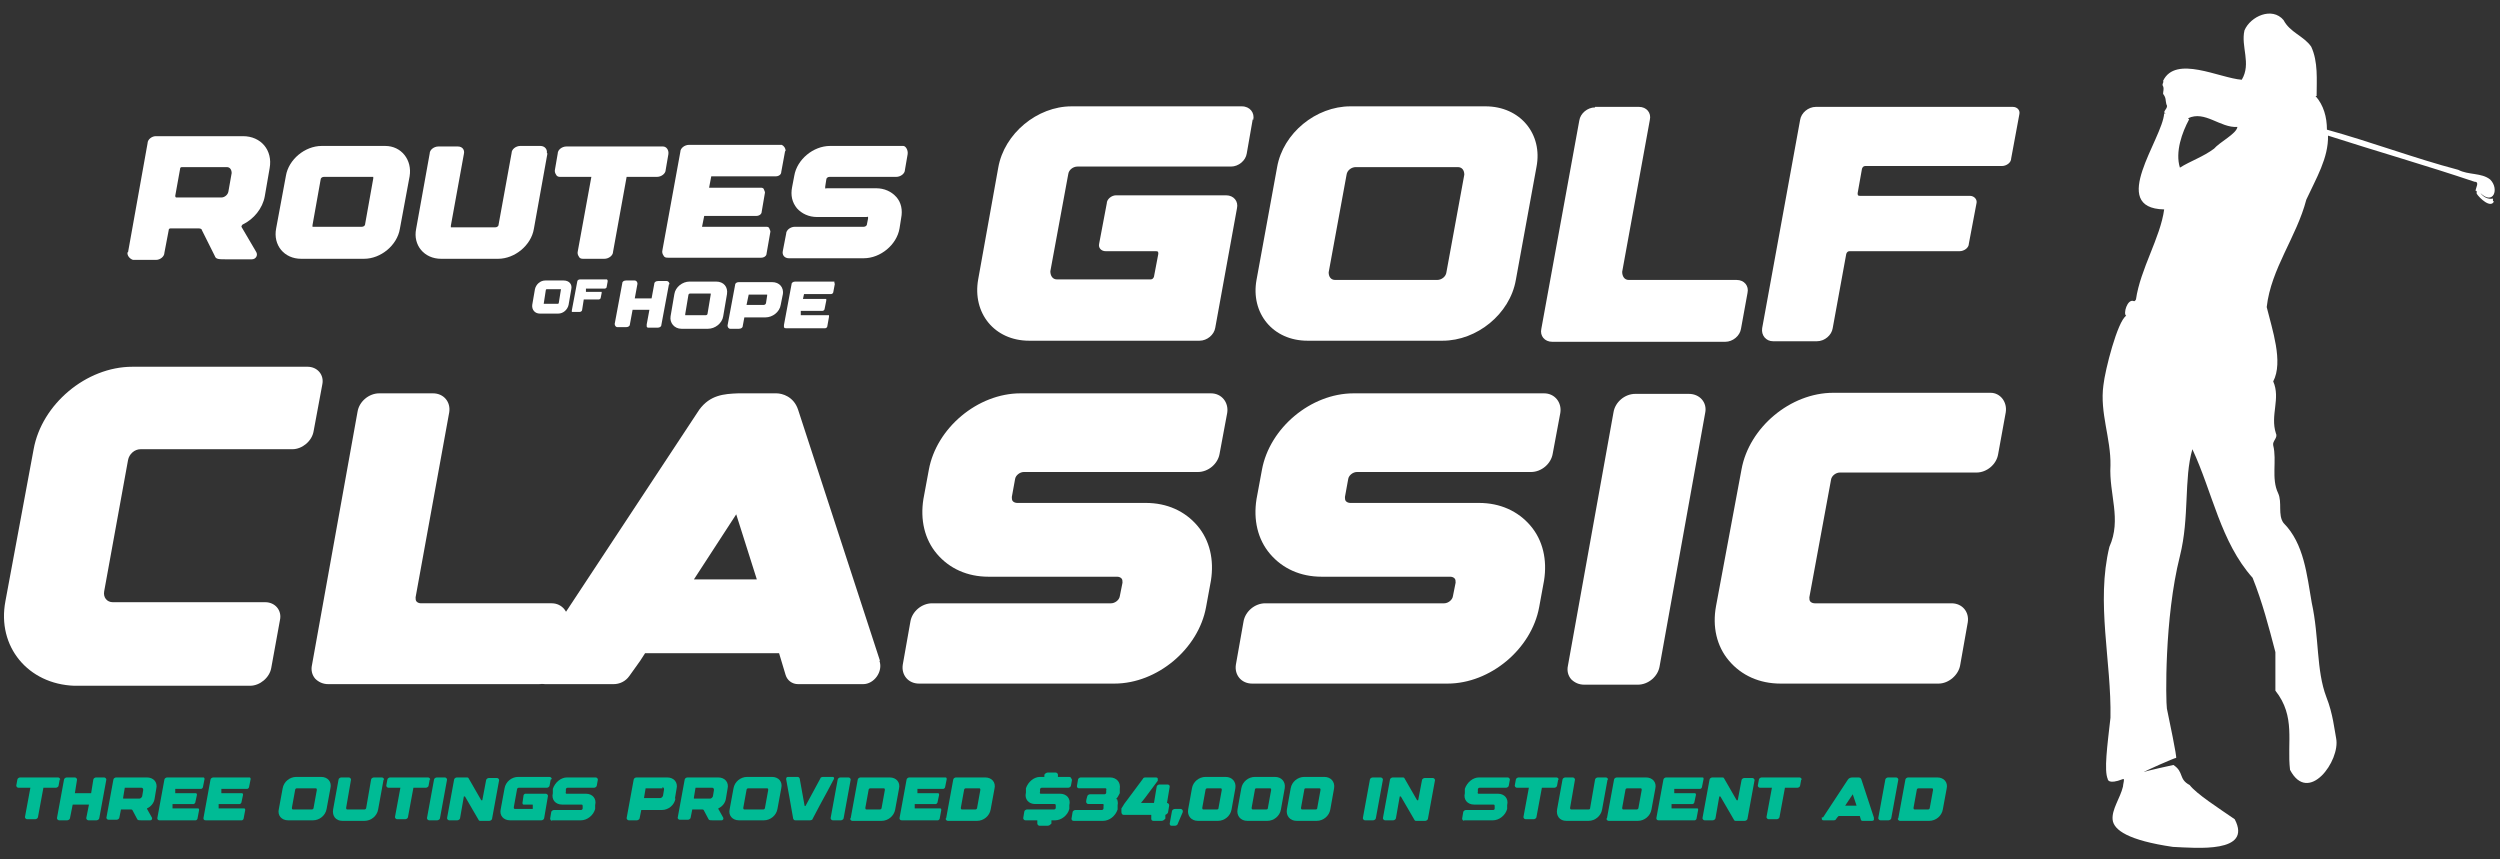 <?xml version="1.0" encoding="UTF-8"?>
<svg xmlns="http://www.w3.org/2000/svg" width="6.4in" height="2.2in" version="1.1" viewBox="0 0 460.8 158.4">
  <rect x="0" y="0" width="460.8" height="158.4" fill="#333333" stroke="none"/>
  <!-- Generator: Adobe Illustrator 28.7.5, SVG Export Plug-In . SVG Version: 1.2.0 Build 176)  -->
  <g>
    <g id="Layer_3">
      <g>
        <g>
          <path d="M1,110.8l5.2-28c1.5-8.3,9.7-15.2,18.2-15.2h32.3c1.8,0,3.1,1.5,2.7,3.3l-1.6,8.6c-.3,1.8-2.1,3.3-3.9,3.3h-28c-1.1,0-2.1.9-2.3,2l-4.4,24.2c-.2,1.1.5,2,1.6,2h28.1c1.8,0,3.1,1.5,2.7,3.3l-1.6,8.8c-.3,1.8-2.1,3.3-3.9,3.3H13.7c-8.5-.3-14.3-7.2-12.7-15.6h0Z" fill="#fff"/>
          <path d="M104.7,114.8l-1.4,7.9c-.3,1.9-2.1,3.4-4,3.4h-38.8c-1,0-1.8-.4-2.4-1-.6-.7-.8-1.6-.6-2.5l8.4-46.7c.3-1.9,2.1-3.4,4-3.4h9.9c2,0,3.3,1.6,3,3.5l-6.2,34.1c0,.3,0,.6.2.8.2.2.5.3.8.3h24.1c1.9,0,3.3,1.7,2.9,3.6Z" fill="#fff"/>
          <path d="M162.1,121.8c.7,2-1,4.3-3,4.3h-12c-1.1,0-2-.7-2.3-1.7l-1.2-4h-24.7l-.9,1.4-2,2.8c-.7,1-1.8,1.5-2.9,1.5h-12.6c-2.3,0-3.4-2.5-2-4.5l30.4-46.1c2-2.7,4.5-2.9,7.2-3h7c1.1,0,3.2.6,4,3l15.1,46.3h0ZM135.7,94.8l-7.8,12h11.6l-3.8-12Z" fill="#fff"/>
          <path d="M226.2,76.1l-1.4,7.5c-.3,1.9-2.1,3.4-4,3.4h-32.1c-.7,0-1.5.6-1.6,1.3l-.6,3.3c0,.3,0,.6.2.8.2.2.5.3.8.3h23.7c3.9,0,7.2,1.5,9.5,4.2s3.1,6.3,2.5,10.1l-.9,4.9c-1.4,7.7-9,14.1-16.9,14.1h-36c-2,0-3.3-1.6-3-3.5l1.4-7.9c.3-1.9,2.1-3.4,4-3.4h33c.7,0,1.5-.6,1.6-1.3l.5-2.5c0-.3,0-.6-.2-.8-.2-.2-.5-.3-.8-.3h-23.7c-3.9,0-7.2-1.5-9.5-4.2s-3.1-6.3-2.5-10.1l1-5.4c1.4-7.7,9-14.1,16.9-14.1h35.1c2,0,3.3,1.7,3,3.6Z" fill="#fff"/>
          <path d="M287.6,76.1l-1.4,7.5c-.3,1.9-2.1,3.4-4,3.4h-32.1c-.7,0-1.5.6-1.6,1.3l-.6,3.3c0,.3,0,.6.2.8s.5.3.8.3h23.7c3.9,0,7.2,1.5,9.5,4.2,2.3,2.7,3.1,6.3,2.5,10.1l-.9,4.9c-1.4,7.7-9,14.1-16.9,14.1h-36c-2,0-3.3-1.6-3-3.5l1.4-7.9c.3-1.9,2.1-3.4,4-3.4h33c.7,0,1.5-.6,1.6-1.3l.5-2.5c0-.3,0-.6-.2-.8s-.5-.3-.8-.3h-23.7c-3.9,0-7.2-1.5-9.5-4.2s-3.1-6.3-2.5-10.1l1-5.4c1.4-7.7,9-14.1,16.9-14.1h35.1c2,0,3.3,1.7,3,3.6Z" fill="#fff"/>
          <path d="M314.3,76.1l-8.4,46.7c-.3,1.9-2.1,3.4-4,3.4h-9.9c-1,0-1.8-.4-2.4-1-.6-.7-.8-1.6-.6-2.5l8.4-46.7c.3-1.9,2.1-3.4,4-3.4h9.9c2,0,3.4,1.6,3,3.5Z" fill="#fff"/>
          <path d="M369.7,76l-1.4,7.7c-.3,1.9-2.1,3.4-4,3.4h-25.2c-.7,0-1.5.6-1.6,1.3l-4,21.7c0,.3,0,.6.2.8.2.2.5.3.8.3h25.2c2,0,3.3,1.6,3,3.5l-1.4,7.9c-.3,1.8-2.1,3.4-4,3.4h-29.1c-3.9,0-7.2-1.5-9.5-4.2-2.3-2.7-3.1-6.3-2.4-10.1l4.7-25.2c1.4-7.7,9-14.1,16.9-14.1h29c1.8,0,3.1,1.7,2.8,3.6h0Z" fill="#fff"/>
        </g>
        <g>
          <g>
            <path d="M23.6,46.5l3.6-20.1c0-.7.8-1.3,1.5-1.3h16.1c3.3,0,5.5,2.6,4.9,5.9l-.9,5.2c-.4,2.2-2,4.2-4.1,5.2,0,0-.2.2-.2.4l2.7,4.6c.4.6,0,1.4-.8,1.4h-4.5c-1.6,0-2.1,0-2.3-.6l-2.4-4.8c0-.2-.3-.3-.6-.3h-5.2c0,0-.3,0-.3.3l-.8,4.2c0,.7-.8,1.3-1.5,1.3h-4.3c-.6-.2-1.1-.8-1-1.4h0ZM32.3,36.1s0,.3.2.3h8.3c.6,0,1.2-.5,1.3-1.1l.6-3.4c0-.6-.3-1.1-.9-1.1h-8.3s-.3,0-.3.3c0,0-.9,5-.9,5Z" fill="#fff"/>
            <path d="M75.5,32.5l-1.8,9.7c-.5,3-3.5,5.5-6.6,5.5h-11.6c-3.1,0-5.2-2.5-4.6-5.6l1.8-9.7c.5-3,3.5-5.5,6.6-5.5h11.7c3,0,5,2.6,4.5,5.6ZM57.6,41.8h9.1c.3,0,.6-.2.6-.5l1.5-8.4v-.3c0,0-.2,0-.3,0h-8.8c-.3,0-.6.2-.6.5l-1.5,8.4s0,.3,0,.3h0Z" fill="#fff"/>
            <path d="M100.9,28.3l-2.5,13.9c-.5,3-3.5,5.5-6.6,5.5h-10.5c-3.1,0-5.2-2.5-4.6-5.5l2.5-13.9c0-.7.8-1.3,1.6-1.3h3.6c.8,0,1.3.6,1.1,1.4l-2.4,13.2v.3c0,0,.2,0,.3,0h7.9c.3,0,.6-.2.6-.5l2.4-13.2c0-.7.8-1.3,1.6-1.3h3.7c.8,0,1.3.6,1.2,1.3h0Z" fill="#fff"/>
            <path d="M123.2,28.4l-.5,2.9c0,.7-.8,1.3-1.6,1.3h-5.6c0,0-2.5,13.8-2.5,13.8,0,.7-.8,1.3-1.6,1.3h-3.8c-.4,0-.7,0-.9-.4-.2-.3-.3-.6-.2-1l2.5-13.7h-5.6c-.4,0-.7,0-.9-.4-.2-.3-.3-.6-.2-1l.5-2.9c0-.7.8-1.3,1.6-1.3h17.8c.6,0,1.1.6,1,1.4h0Z" fill="#fff"/>
            <path d="M144.7,27.9l-.7,3.8c0,.5-.5.8-1,.8h-11.9s0,0,0,0l-.4,2.1h9.5c.2,0,.5,0,.6.3s.2.4.2.6l-.6,3.5c0,.5-.5.8-1,.8h-9.6l-.4,2h11.8c.2,0,.5,0,.6.3s.2.4.2.6l-.7,4c0,.5-.5.8-1,.8h-17.1c-.4,0-.7,0-.9-.4-.2-.3-.3-.6-.2-1l3.3-18.1c0-.7.8-1.3,1.6-1.3h17.1c.4.2.7.6.7,1.1h0Z" fill="#fff"/>
            <path d="M167.3,28.4l-.5,2.9c0,.7-.8,1.3-1.6,1.3h-12.3c-.3,0-.6.2-.6.5l-.2,1.3s0,.2,0,.3.2,0,.3,0h9.1c1.5,0,2.8.6,3.7,1.6s1.2,2.4.9,3.9l-.3,1.9c-.5,3-3.5,5.5-6.6,5.5h-13.8c-.8,0-1.3-.6-1.1-1.4l.6-3.1c0-.7.8-1.3,1.6-1.3h12.7c.3,0,.6-.2.6-.5l.2-1s0-.2,0-.3-.2,0-.3,0h-9.1c-1.5,0-2.8-.6-3.7-1.6-.9-1.1-1.2-2.4-.9-3.9l.4-2.1c.5-3,3.5-5.5,6.6-5.5h13.5c.4,0,.9.7.8,1.5h0Z" fill="#fff"/>
          </g>
          <g>
            <g>
              <path d="M105.3,53.3l-.5,2.9c-.2.9-1,1.6-1.9,1.6h-3.4c-.9,0-1.5-.7-1.4-1.6l.5-2.9c.2-.9,1-1.6,1.9-1.6h3.4c1,0,1.6.7,1.4,1.6ZM100.1,56h2.7s.2,0,.2-.2l.4-2.5h-2.6s-.2,0-.2.2l-.4,2.6h0Z" fill="#fff"/>
              <path d="M112,51.7v.2l-.2,1.1s-.2.2-.3.2h-3.5v.6h2.9v.2l-.2,1s-.2.2-.3.2h-2.8l-.3,1.9c0,.2-.2.4-.5.4h-1.4v-.3h0l1-5.3c0-.2.2-.4.5-.4h5c0,.2.2.2.2.2h0Z" fill="#fff"/>
            </g>
            <g>
              <path d="M123.3,52.4l-1.4,7.5c0,.3-.3.5-.7.5h-1.6c-.2,0-.3,0-.4-.2v-.4l.5-2.7h-3.1l-.5,2.7c0,.3-.3.5-.7.5h-1.6c-.3,0-.5-.3-.5-.6l1.4-7.5c0-.3.3-.5.7-.5h1.6c.3,0,.5.3.5.6l-.5,2.7h3.1l.5-2.7c0-.3.3-.5.7-.5h1.6c.3,0,.5.3.5.6h0Z" fill="#fff"/>
              <path d="M134,54.2l-.7,4.1c-.2,1.3-1.5,2.3-2.8,2.3h-4.9c-1.3,0-2.2-1.1-2-2.3l.7-4.1c.2-1.3,1.5-2.3,2.8-2.3h4.9c1.4,0,2.2,1,2,2.3ZM126.4,58.1h3.7c0,0,.2,0,.3-.2l.6-3.6h0v-.2h-3.8c0,0-.2,0-.3.2l-.6,3.6h0v.2Z" fill="#fff"/>
              <path d="M144.3,54.2l-.4,2c-.2,1.3-1.5,2.3-2.8,2.3h-3.9l-.3,1.6c0,.3-.3.5-.7.5h-1.6c-.3,0-.5-.3-.5-.6l1.4-7.5c0-.3.3-.5.7-.5h6.1c1.4,0,2.2,1,2,2.3ZM141.4,54.3h-3.4l-.4,1.9h3.2c.2,0,.4-.2.4-.4l.2-1.3c0,0,0,0,0,0h0Z" fill="#fff"/>
              <path d="M153.9,52.2l-.3,1.6c0,.2-.2.4-.4.4h-5l-.2.9h4.3c0,0,0,.2,0,.3l-.3,1.5c0,.2-.2.4-.4.4h-4v.8c0,0,4.9,0,4.9,0h.3c0,0,0,.2,0,.3l-.3,1.7c0,.2-.2.4-.4.4h-7.2c-.2,0-.3,0-.4-.2,0,0,0-.3,0-.4l1.4-7.5c0-.3.3-.5.7-.5h7.2c0-.2,0,0,0,.2v.2Z" fill="#fff"/>
            </g>
          </g>
        </g>
        <g>
          <path d="M230.9,22l-1.1,6.3c-.2,1.3-1.5,2.4-2.9,2.4h-28.3c-.8,0-1.6.6-1.7,1.4l-3.3,17.9c0,.8.4,1.5,1.2,1.5h17.3c.3,0,.5-.2.6-.5l.8-4.2c0-.3,0-.5-.4-.5h-9.3c-.8,0-1.4-.6-1.2-1.4l1.4-7.4c0-.8.9-1.5,1.7-1.5h20.3c1.4,0,2.3,1.1,2,2.4l-4,22c-.2,1.3-1.5,2.4-2.9,2.4h-31.4c-6.4,0-10.5-5.1-9.4-11.3l3.7-20.6c1.1-6.3,7.2-11.3,13.5-11.3h31.4c1.5,0,2.4,1.2,2.1,2.5h0Z" fill="#fff"/>
          <path d="M283.2,30.8l-3.8,20.8c-1.1,6.3-7.2,11.2-13.5,11.2h-24.9c-6.4,0-10.5-5.1-9.4-11.2l3.8-20.8c1.1-6.3,7.2-11.2,13.5-11.2h24.9c6.4,0,10.6,5.1,9.4,11.2ZM269.9,32.2c0-.8-.4-1.4-1.2-1.4h-18.8c-.8,0-1.6.6-1.7,1.4l-3.3,18c0,.8.4,1.4,1.2,1.4h18.8c.8,0,1.6-.6,1.7-1.4,0,0,3.3-18,3.3-18Z" fill="#fff"/>
          <path d="M294,19.7h8.1c1.4,0,2.3,1.1,2,2.4l-5.1,28c0,.8.4,1.5,1.2,1.5h19.9c1.4,0,2.3,1.1,2,2.4l-1.2,6.6c-.2,1.3-1.5,2.4-2.9,2.4h-31.9c-1.4,0-2.3-1.1-2-2.4l7-38.4c.2-1.3,1.5-2.4,2.9-2.4Z" fill="#fff"/>
          <path d="M324.8,60.5l7-38.4c.2-1.3,1.5-2.4,2.9-2.4h36.3c.8,0,1.4.6,1.2,1.4l-1.5,8.1c0,.8-.9,1.4-1.7,1.4h-25.2c-.3,0-.5.2-.6.5l-.8,4.5c0,.3,0,.5.4.5h20.3c.8,0,1.4.7,1.2,1.4l-1.4,7.4c0,.8-.9,1.4-1.7,1.4h-20.3c-.3,0-.5.2-.6.5l-2.5,13.7c-.2,1.3-1.5,2.4-2.9,2.4h-8.1c-1.3,0-2.2-1.1-2-2.4Z" fill="#fff"/>
        </g>
      </g>
      <g>
        <path d="M11,143.7l-.2,1.1c0,.2-.3.4-.5.4h-2.2s0,0-.1,0l-1,5.4c0,.2-.3.4-.5.4h-1.5c-.2,0-.4-.2-.4-.4l1-5.4s0,0,0,0h-2.2c-.2,0-.4-.2-.4-.4l.2-1.1c0-.2.3-.4.5-.4h7c.2,0,.4.2.4.4Z" fill="#00bb95"/>
        <path d="M19.6,143.7l-1.3,7.1c0,.2-.3.4-.5.4h-1.5c-.2,0-.4-.2-.4-.4l.5-2.5s0,0,0,0h-2.9s0,0-.1,0l-.5,2.5c0,.2-.3.4-.5.4h-1.5c-.2,0-.4-.2-.4-.4l1.3-7.1c0-.2.3-.4.5-.4h1.5c.2,0,.4.2.4.4l-.4,2.5s0,0,0,0h2.9s0,0,.1,0l.4-2.5c0-.2.3-.4.5-.4h1.5c.2,0,.4.2.4.4Z" fill="#00bb95"/>
        <path d="M19.6,150.8l1.3-7.1c0-.2.3-.4.5-.4h5.7c1.2,0,2,.9,1.7,2.1l-.3,1.8c-.1.8-.7,1.5-1.4,1.8,0,0,0,0,0,.1l.9,1.6c.1.2,0,.5-.3.5-.8,0-1.3,0-1.6,0-.5,0-.7,0-.8-.2l-.9-1.7c0,0-.1-.1-.2-.1h-1.8s0,0-.1,0l-.3,1.5c0,.2-.3.4-.5.4h-1.5c-.2,0-.4-.2-.4-.4ZM22.7,147.2s0,0,0,0h3c.2,0,.4-.2.5-.4l.2-1.2c0-.2-.1-.4-.3-.4h-3c0,0,0,0-.1,0l-.3,1.8Z" fill="#00bb95"/>
        <path d="M29,150.8l1.3-7.1c0-.2.3-.4.5-.4h6.7c.1,0,.2.1.2.3l-.3,1.5c0,.1-.2.3-.3.3h-4.7s0,0-.1,0v.8c-.2,0-.1,0,0,0h3.8c.1,0,.2.1.2.3l-.3,1.4c0,.1-.2.3-.3.3h-3.8s0,0-.1,0v.8c-.1,0-.1,0,0,0h4.7c.1,0,.2.1.2.3l-.3,1.6c0,.1-.2.3-.3.3h-6.7c-.3,0-.4-.2-.4-.4Z" fill="#00bb95"/>
        <path d="M37.5,150.8l1.3-7.1c0-.2.3-.4.5-.4h6.7c.1,0,.2.1.2.3l-.3,1.5c0,.1-.2.3-.3.3h-4.7s0,0-.1,0v.8c-.2,0-.1,0,0,0h3.8c.1,0,.2.1.2.3l-.3,1.4c0,.1-.2.3-.3.3h-3.8s0,0-.1,0v.8c-.1,0-.1,0,0,0h4.7c.1,0,.2.1.2.3l-.3,1.6c0,.1-.2.3-.3.3h-6.7c-.3,0-.4-.2-.4-.4Z" fill="#00bb95"/>
        <path d="M60.9,145.3l-.7,3.8c-.2,1.2-1.3,2.1-2.5,2.1h-4.6c-1.2,0-2-.9-1.7-2.1l.7-3.8c.2-1.2,1.3-2.1,2.5-2.1h4.6c1.2,0,2,.9,1.7,2.1ZM58.4,145.6c0-.1,0-.3-.2-.3h-3.5c-.1,0-.3.1-.3.3l-.6,3.3c0,.1,0,.3.2.3h3.5c.1,0,.3-.1.3-.3l.6-3.3Z" fill="#00bb95"/>
        <path d="M70.7,143.7l-1,5.5c-.2,1.2-1.3,2.1-2.5,2.1h-.2s0,0,0,0h-3.9c-1.2,0-1.9-.9-1.7-2.1l1-5.5c0-.2.3-.4.5-.4h1.4c.2,0,.4.2.4.4l-.9,5.2c0,.1,0,.3.2.3h3.2c.1,0,.3-.1.3-.3l.9-5.2c0-.2.3-.4.5-.4h1.5c.2,0,.4.2.4.4Z" fill="#00bb95"/>
        <path d="M79.2,143.7l-.2,1.1c0,.2-.3.4-.5.4h-2.2s0,0-.1,0l-1,5.4c0,.2-.3.4-.5.4h-1.5c-.2,0-.4-.2-.4-.4l1-5.4s0,0,0,0h-2.2c-.2,0-.4-.2-.4-.4l.2-1.1c0-.2.3-.4.5-.4h7c.2,0,.4.2.4.4Z" fill="#00bb95"/>
        <path d="M82,143.3c.2,0,.4.2.4.4l-1.3,7.1c0,.2-.3.4-.5.4h-1.5c-.2,0-.4-.2-.4-.4l1.3-7.1c0-.2.3-.4.5-.4h1.5Z" fill="#00bb95"/>
        <path d="M85.5,146.8l-.7,4c0,.2-.3.4-.5.4h-1.5c-.2,0-.4-.2-.4-.4l1.3-7.1c0-.2.3-.4.5-.4h1.9c.1,0,.2,0,.3.2l2.3,4c0,0,.2,0,.2,0l.7-3.7c0-.2.3-.4.5-.4h1.5c.2,0,.4.2.4.4l-1.3,7.1c0,.2-.3.4-.5.4h-1.7c-.1,0-.2,0-.3-.2l-2.5-4.3c0,0-.2,0-.2,0Z" fill="#00bb95"/>
        <path d="M101.5,143.7l-.2,1.1c0,.2-.3.4-.5.4h-5.2c-.1,0-.3.1-.3.3l-.6,3.3c0,.1,0,.3.2.3h3.2s0,0,.1,0v-.8c.1,0,.1,0,0,0h-1.7c-.1,0-.2-.1-.2-.3l.2-1.4c0-.1.2-.3.3-.3h3.8c.2,0,.4.2.4.4l-.7,4.1c0,.2-.3.4-.5.4h-5.8c-1.2,0-2-.9-1.7-2.1l.7-3.8c.2-1.2,1.3-2.1,2.5-2.1h5.8c.2,0,.4.2.4.4Z" fill="#00bb95"/>
        <path d="M101.8,151.3c-.2,0-.4-.2-.4-.4l.2-1.2c0-.2.3-.4.5-.4h5c.1,0,.3-.1.3-.3v-.4c0-.1,0-.3-.2-.3h-3.6c-1.2,0-2-.9-1.7-2.1v-.8c.4-1.2,1.5-2.1,2.6-2.1h5.3c.2,0,.4.2.4.4l-.2,1.1c0,.2-.3.4-.5.4h-4.9c-.1,0-.3.1-.3.3v.5c-.1.1,0,.3.1.3h3.6c1.2,0,2,.9,1.7,2.1v.7c-.3,1.2-1.5,2.1-2.6,2.1h-.2s-5.2,0-5.2,0Z" fill="#00bb95"/>
        <path d="M124.5,147.2c-.2,1.2-1.3,2.1-2.5,2.1h-3.7s0,0-.1,0l-.3,1.5c0,.2-.3.4-.5.4h-1.5c-.2,0-.4-.2-.4-.4l1.3-7.1c0-.2.3-.4.5-.4h5.7c1.2,0,2,.9,1.7,2.1l-.3,1.8ZM122.1,145.3h-3s0,0-.1,0l-.3,1.8s0,0,0,0h3c.2,0,.4-.2.5-.4l.2-1.2c0-.2-.1-.4-.3-.4Z" fill="#00bb95"/>
        <path d="M124.9,150.8l1.3-7.1c0-.2.3-.4.5-.4h5.7c1.2,0,2,.9,1.7,2.1l-.3,1.8c-.1.8-.7,1.5-1.4,1.8,0,0,0,0,0,.1l.9,1.6c.1.2,0,.5-.3.5-.8,0-1.3,0-1.6,0-.5,0-.7,0-.8-.2l-.9-1.7c0,0-.1-.1-.2-.1h-1.8s0,0-.1,0l-.3,1.5c0,.2-.3.4-.5.4h-1.5c-.2,0-.4-.2-.4-.4ZM127.9,147.2s0,0,0,0h3c.2,0,.4-.2.5-.4l.2-1.2c0-.2-.1-.4-.3-.4h-3s0,0-.1,0l-.3,1.8Z" fill="#00bb95"/>
        <path d="M144,145.3l-.7,3.8c-.2,1.2-1.3,2.1-2.5,2.1h-4.6c-1.2,0-2-.9-1.7-2.1l.7-3.8c.2-1.2,1.3-2.1,2.5-2.1h4.6c1.2,0,2,.9,1.7,2.1ZM141.6,145.6c0-.1,0-.3-.2-.3h-3.5c-.1,0-.3.1-.3.3l-.6,3.3c0,.1,0,.3.2.3h3.5c.1,0,.3-.1.3-.3l.6-3.3Z" fill="#00bb95"/>
        <path d="M153.7,143.6c-2.1,4-1.6,2.9-3.9,7.3,0,.2-.3.3-.5.3h-2.7c-.2,0-.3-.1-.4-.3-.8-4.6-.6-3.4-1.3-7.3,0-.2.1-.4.3-.4h1.8c.2,0,.3.1.4.3l.9,5c0,.1.2.1.2,0l2.7-5c0-.2.3-.3.5-.3h1.8c.2,0,.3.2.2.4Z" fill="#00bb95"/>
        <path d="M156.4,143.3c.2,0,.4.2.4.4l-1.3,7.1c0,.2-.3.4-.5.4h-1.5c-.2,0-.4-.2-.4-.4l1.3-7.1c0-.2.3-.4.5-.4h1.5Z" fill="#00bb95"/>
        <path d="M156.8,150.8l1.3-7.1c0-.2.3-.4.5-.4h5.4c1.2,0,2,.9,1.7,2.1l-.7,3.8c-.2,1.2-1.3,2.1-2.5,2.1h-5.4c-.2,0-.4-.2-.4-.4ZM159.5,148.9c0,.1,0,.3.2.3h2.5c.1,0,.3-.1.3-.3l.6-3.3c0-.1,0-.3-.2-.3h-2.5c-.1,0-.3.1-.3.3l-.6,3.3Z" fill="#00bb95"/>
        <path d="M165.8,150.8l1.3-7.1c0-.2.3-.4.5-.4h6.7c.1,0,.2.1.2.3l-.3,1.5c0,.1-.2.3-.3.3h-4.7s0,0-.1,0v.8c-.2,0-.1,0,0,0h3.8c.1,0,.2.1.2.3l-.3,1.4c0,.1-.2.3-.3.3h-3.8s0,0-.1,0v.8c-.1,0-.1,0,0,0h4.7c.1,0,.2.1.2.3l-.3,1.6c0,.1-.2.3-.3.3h-6.7c-.3,0-.4-.2-.4-.4Z" fill="#00bb95"/>
        <path d="M174.4,150.8l1.3-7.1c0-.2.3-.4.5-.4h5.4c1.2,0,2,.9,1.7,2.1l-.7,3.8c-.2,1.2-1.3,2.1-2.5,2.1h-5.4c-.2,0-.4-.2-.4-.4ZM177.1,148.9c0,.1,0,.3.2.3h2.5c.1,0,.3-.1.3-.3l.6-3.3c0-.1,0-.3-.2-.3h-2.5c-.1,0-.3.1-.3.3l-.6,3.3Z" fill="#00bb95"/>
        <path d="M197.6,143.7l-.2,1.1c0,.2-.3.4-.5.4h-4.9c-.1,0-.3.1-.3.3v.5c-.1.1,0,.3.1.3h3.6c1.2,0,2,.9,1.7,2.1v.7c-.3,1.2-1.5,2.1-2.6,2.1h-.2s-.5,0-.5,0v.6c-.2.2-.4.4-.7.4h-1.5c-.2,0-.4-.2-.4-.4v-.6c.1,0-2.2,0-2.2,0-.2,0-.4-.2-.4-.4l.2-1.2c0-.2.3-.4.5-.4h5c.1,0,.3-.1.3-.3v-.4c0-.1,0-.3-.2-.3h-3.6c-1.2,0-2-.9-1.7-2.1v-.8c.4-1.2,1.5-2.1,2.6-2.1h.8v-.4c.1-.2.4-.4.6-.4h1.5c.2,0,.4.2.4.4v.4c0,0,2.1,0,2.1,0,.2,0,.4.2.4.4Z" fill="#00bb95"/>
        <path d="M205.9,147.3c.1.3.2.7.1,1.1v.8c-.4,1.2-1.5,2.1-2.7,2.1h-5.4c-.3,0-.4-.2-.4-.4l.2-1.2c0-.2.3-.4.5-.4h4.9c.1,0,.3-.1.3-.3v-.5c.1-.1,0-.3-.1-.3h-2.7c-.2,0-.4-.2-.4-.4,0-.3.1-.7.2-1,0-.2.3-.4.5-.4h2.7c.1,0,.3-.1.3-.3v-.5c.1-.1,0-.3-.1-.3h-4.9c-.3,0-.4-.2-.4-.4l.2-1.2c0-.2.3-.4.5-.4h5.4c1.2,0,2,.9,1.8,2.1v.8c-.2.4-.4.8-.7,1.1Z" fill="#00bb95"/>
        <path d="M215.5,148.5l-.2,1.2c0,.2-.3.4-.5.5v.7c-.2.2-.4.4-.7.4h-1.5c-.3,0-.4-.2-.4-.4v-.7c.1,0-5.1,0-5.1,0-.2,0-.4-.2-.4-.5v-.7c.2-.3.4-.6.5-.8.2-.3.4-.5.6-.8,0,0,2.9-3.9,2.9-3.9,0-.1.2-.2.4-.2h1.9c.2,0,.3,0,.4.2,0,.1,0,.3,0,.4l-2.3,3.1s-.8,1-.8,1h2.4s.5-3,.5-3c0-.2.3-.4.5-.4h1.5c.3,0,.4.2.4.4l-.5,3c.2,0,.4.2.4.4Z" fill="#00bb95"/>
        <path d="M218,149.7l-.9,2.1c0,.2-.3.4-.5.4h-.7c-.2,0-.3-.2-.3-.4l.4-2.2c0-.3.3-.5.6-.5h1c.3,0,.5.3.4.6Z" fill="#00bb95"/>
        <path d="M227.7,145.3l-.7,3.9c-.2,1.2-1.3,2.1-2.5,2.1h-3.7c-1.2,0-2-.9-1.8-2.1l.7-3.9c.2-1.2,1.3-2.1,2.5-2.1h3.7c1.2,0,2,.9,1.8,2.1ZM225.2,145.6c0-.1,0-.3-.2-.3h-2.5c-.1,0-.3.1-.3.3l-.6,3.3c0,.1,0,.3.2.3h2.5c.2,0,.3-.1.3-.3l.6-3.3Z" fill="#00bb95"/>
        <path d="M236.8,145.3l-.7,3.9c-.2,1.2-1.3,2.1-2.5,2.1h-3.7c-1.2,0-2-.9-1.8-2.1l.7-3.9c.2-1.2,1.3-2.1,2.5-2.1h3.7c1.2,0,2,.9,1.8,2.1ZM234.3,145.6c0-.1,0-.3-.2-.3h-2.5c-.2,0-.3.1-.3.3l-.6,3.3c0,.1,0,.3.2.3h2.5c.2,0,.3-.1.3-.3l.6-3.3Z" fill="#00bb95"/>
        <path d="M245.9,145.3l-.7,3.9c-.2,1.2-1.3,2.1-2.5,2.1h-3.7c-1.2,0-2-.9-1.8-2.1l.7-3.9c.2-1.2,1.3-2.1,2.5-2.1h3.7c1.2,0,2,.9,1.8,2.1ZM243.4,145.6c0-.1,0-.3-.2-.3h-2.5c-.2,0-.3.1-.3.3l-.6,3.3c0,.1,0,.3.2.3h2.5c.2,0,.3-.1.3-.3l.6-3.3Z" fill="#00bb95"/>
        <path d="M254.5,143.3c.2,0,.4.2.4.4l-1.3,7.1c0,.2-.3.4-.5.4h-1.5c-.2,0-.4-.2-.4-.4l1.3-7.1c0-.2.3-.4.5-.4h1.5Z" fill="#00bb95"/>
        <path d="M258,146.8l-.7,4c0,.2-.3.4-.5.4h-1.5c-.2,0-.4-.2-.4-.4l1.3-7.1c0-.2.3-.4.5-.4h1.9c.1,0,.2,0,.3.2l2.3,4c0,0,.2,0,.2,0l.7-3.7c0-.2.3-.4.5-.4h1.5c.2,0,.4.2.4.4l-1.3,7.1c0,.2-.3.4-.5.4h-1.7c-.1,0-.2,0-.3-.2l-2.5-4.3c0,0-.2,0-.2,0Z" fill="#00bb95"/>
        <path d="M269.9,151.3c-.2,0-.4-.2-.4-.4l.2-1.2c0-.2.3-.4.5-.4h5c.2,0,.3-.1.3-.3v-.4c0-.1,0-.3-.2-.3h-3.6c-1.2,0-2-.9-1.7-2.1v-.8c.4-1.2,1.5-2.1,2.6-2.1h5.3c.2,0,.4.2.4.4l-.2,1.1c0,.2-.3.4-.5.4h-4.9c-.1,0-.3.1-.3.3v.5c-.1.1,0,.3.1.3h3.6c1.2,0,2,.9,1.7,2.1v.7c-.3,1.2-1.5,2.1-2.6,2.1h-.2s-5.2,0-5.2,0Z" fill="#00bb95"/>
        <path d="M287.2,143.7l-.2,1.1c0,.2-.3.4-.5.4h-2.2s0,0-.1,0l-1,5.4c0,.2-.3.4-.5.4h-1.5c-.2,0-.4-.2-.4-.4l1-5.4s0,0,0,0h-2.2c-.2,0-.4-.2-.4-.4l.2-1.1c0-.2.3-.4.5-.4h7c.2,0,.4.2.4.4Z" fill="#00bb95"/>
        <path d="M296.3,143.7l-1,5.5c-.2,1.2-1.3,2.1-2.5,2.1h-.2s0,0,0,0h-3.9c-1.2,0-1.9-.9-1.7-2.1l1-5.5c0-.2.3-.4.5-.4h1.4c.2,0,.4.2.4.4l-.9,5.2c0,.1,0,.3.2.3h3.2c.2,0,.3-.1.3-.3l.9-5.2c0-.2.3-.4.5-.4h1.5c.2,0,.4.2.4.4Z" fill="#00bb95"/>
        <path d="M296.2,150.8l1.3-7.1c0-.2.3-.4.5-.4h5.4c1.2,0,2,.9,1.7,2.1l-.7,3.8c-.2,1.2-1.3,2.1-2.5,2.1h-5.4c-.2,0-.4-.2-.4-.4ZM299,148.9c0,.1,0,.3.2.3h2.5c.1,0,.3-.1.3-.3l.6-3.3c0-.1,0-.3-.2-.3h-2.5c-.1,0-.3.1-.3.3l-.6,3.3Z" fill="#00bb95"/>
        <path d="M305.3,150.8l1.3-7.1c0-.2.3-.4.5-.4h6.7c.2,0,.2.1.2.3l-.3,1.5c0,.1-.2.3-.3.3h-4.7s0,0-.1,0v.8c-.2,0-.1,0,0,0h3.8c.1,0,.2.1.2.3l-.3,1.4c0,.1-.2.3-.3.3h-3.8s0,0-.1,0v.8c-.1,0-.1,0,0,0h4.7c.2,0,.2.1.2.3l-.3,1.6c0,.1-.2.3-.3.3h-6.7c-.3,0-.4-.2-.4-.4Z" fill="#00bb95"/>
        <path d="M316.9,146.8l-.7,4c0,.2-.3.4-.5.4h-1.5c-.2,0-.4-.2-.4-.4l1.3-7.1c0-.2.3-.4.5-.4h1.9c.1,0,.2,0,.3.2l2.3,4c0,0,.2,0,.2,0l.7-3.7c0-.2.3-.4.5-.4h1.5c.2,0,.4.2.4.4l-1.3,7.1c0,.2-.3.4-.5.4h-1.7c-.1,0-.2,0-.3-.2l-2.5-4.3c0,0-.2,0-.2,0Z" fill="#00bb95"/>
        <path d="M332,143.7l-.2,1.1c0,.2-.3.4-.5.4h-2.2s0,0-.1,0l-1,5.4c0,.2-.3.4-.5.4h-1.5c-.2,0-.4-.2-.4-.4l1-5.4s0,0,0,0h-2.2c-.2,0-.4-.2-.4-.4l.2-1.1c0-.2.3-.4.5-.4h7c.2,0,.4.2.4.4Z" fill="#00bb95"/>
        <path d="M336,150.7l4.6-7c.2-.3.5-.4.9-.4h0s0,0,0,0h0c.1,0,.2,0,.4,0h0s0,0,.1,0c.2,0,.4,0,.6,0,0,0,.4,0,.5.4l2.3,7c0,.1,0,.3,0,.4,0,.1-.2.2-.3.2h-1.8c-.1,0-.2,0-.3-.2l-.2-.7h-3.9l-.2.2-.3.4c0,.1-.2.2-.4.2h-1.9c-.1,0-.2,0-.3-.2,0-.1,0-.3,0-.4ZM340.2,148.5h2l-.7-2.1-1.4,2.1Z" fill="#00bb95"/>
        <path d="M349.5,143.3c.2,0,.4.2.4.4l-1.3,7.1c0,.2-.3.4-.5.4h-1.5c-.2,0-.4-.2-.4-.4l1.3-7.1c0-.2.3-.4.5-.4h1.5Z" fill="#00bb95"/>
        <path d="M349.9,150.8l1.3-7.1c0-.2.3-.4.5-.4h5.4c1.2,0,2,.9,1.7,2.1l-.7,3.8c-.2,1.2-1.3,2.1-2.5,2.1h-5.4c-.2,0-.4-.2-.4-.4ZM352.7,148.9c0,.1,0,.3.2.3h2.5c.1,0,.3-.1.3-.3l.6-3.3c0-.1,0-.3-.2-.3h-2.5c-.1,0-.3.1-.3.3l-.6,3.3Z" fill="#00bb95"/>
      </g>
      <path d="M459.5,36.6c-.9.2-1.8-.3-2.3-1,2.4,2.3,3.5-.8,1.8-2.5-1.6-1.3-4-.8-5.9-1.8-8-2.1-16.2-5.2-24.2-7.4,0-2.3-.6-4.5-2.1-6.2h.2c0-3,.3-6.3-1-9.1-1.4-2-3.9-2.6-5.1-4.9-2.1-2.5-6.1-.7-7.2,1.9-.7,3,1.3,6.1-.5,9.1-4.1-.3-12.2-4.6-14.5.2h0c.2.3-.3.6,0,1,.2.5,0,.9,0,1.4.6.8.4,1.1.6,1.9.4.6-.3,1-.4,1.5,0,0,.2.2.3.2h-.3c-.3,4.7-10.4,17.5,0,17.7-.7,5.2-4.4,11-5.2,16.6,0,0-.2.4-.4.3-1.2-.5-2,2.4-1.4,2.7-1.6,1-3.9,10-4.2,12.8-.7,5.1,1.4,9.8,1.3,14.8-.3,5.3,2.1,9.9-.2,15-2.5,10.3.4,21.1.2,31.5-.6,5.3-1.2,9.7-.5,11.3,0,0,0,1.1,2.8,0,.4-.2,0,1,0,1.4-.5,2.1-2.1,4.2-1.9,6.1.2,1.9,2.9,3.8,11.1,5,4.4.2,14.7,1.2,11.4-5.1-2.9-2-7.1-4.7-8.3-6.3-2.1-1.1-1-2.4-3-3.7,0,0-5.1,1.1-5.4,1.3-.3,0,5.8-2.7,5.9-2.6.2,0-1.3-7.2-1.7-9.1-.2-1.3-.5-16.6,2.4-28.1,1.8-7.2.7-14.2,2.3-19.7,3.7,7.9,5.2,17.1,11.1,23.7,1.8,4.5,3,9.1,4.2,13.7v6.1c0,0,0,1,0,1,3.8,4.8,2.1,9.5,2.7,14.6,3.4,6.5,9.3-1.7,8.5-5.8-.3-1.5-.6-4.6-1.8-7.6-1.9-5-1.3-11-2.7-17.4-.9-5.1-1.4-10.9-5.2-14.7-1.1-1.5-.2-3.8-1-5.5-1.3-2.7-.2-6-.9-8.8-.2-.8.9-1.4.5-2.2-1.1-3.4.9-6.4-.5-9.6,1.9-3.6-.2-9.6-1.2-13.7.8-7.1,5.5-12.9,7.3-19.8,1.8-3.9,4.1-7.7,4-11.8,9,2.9,18.1,5.5,27,8.5,1,0,.2,1.1.2,1.7h.2s0,.3,0,.5c.5.8,2.6,2.8,3.2,1.4h-.2c0-.4,0-.6,0-.7v.2ZM408.1,27.4c-2,1.5-4.4,2.3-6.3,3.5-.9-2.9.4-6.5,1.7-8.9,0,0,0,0-.2-.2,3.1-1.5,5.9,1.8,9.1,1.6-.2,1.3-3.2,2.7-4.4,4.1h0Z" fill="#fff"/>
    </g>
  </g>
</svg>